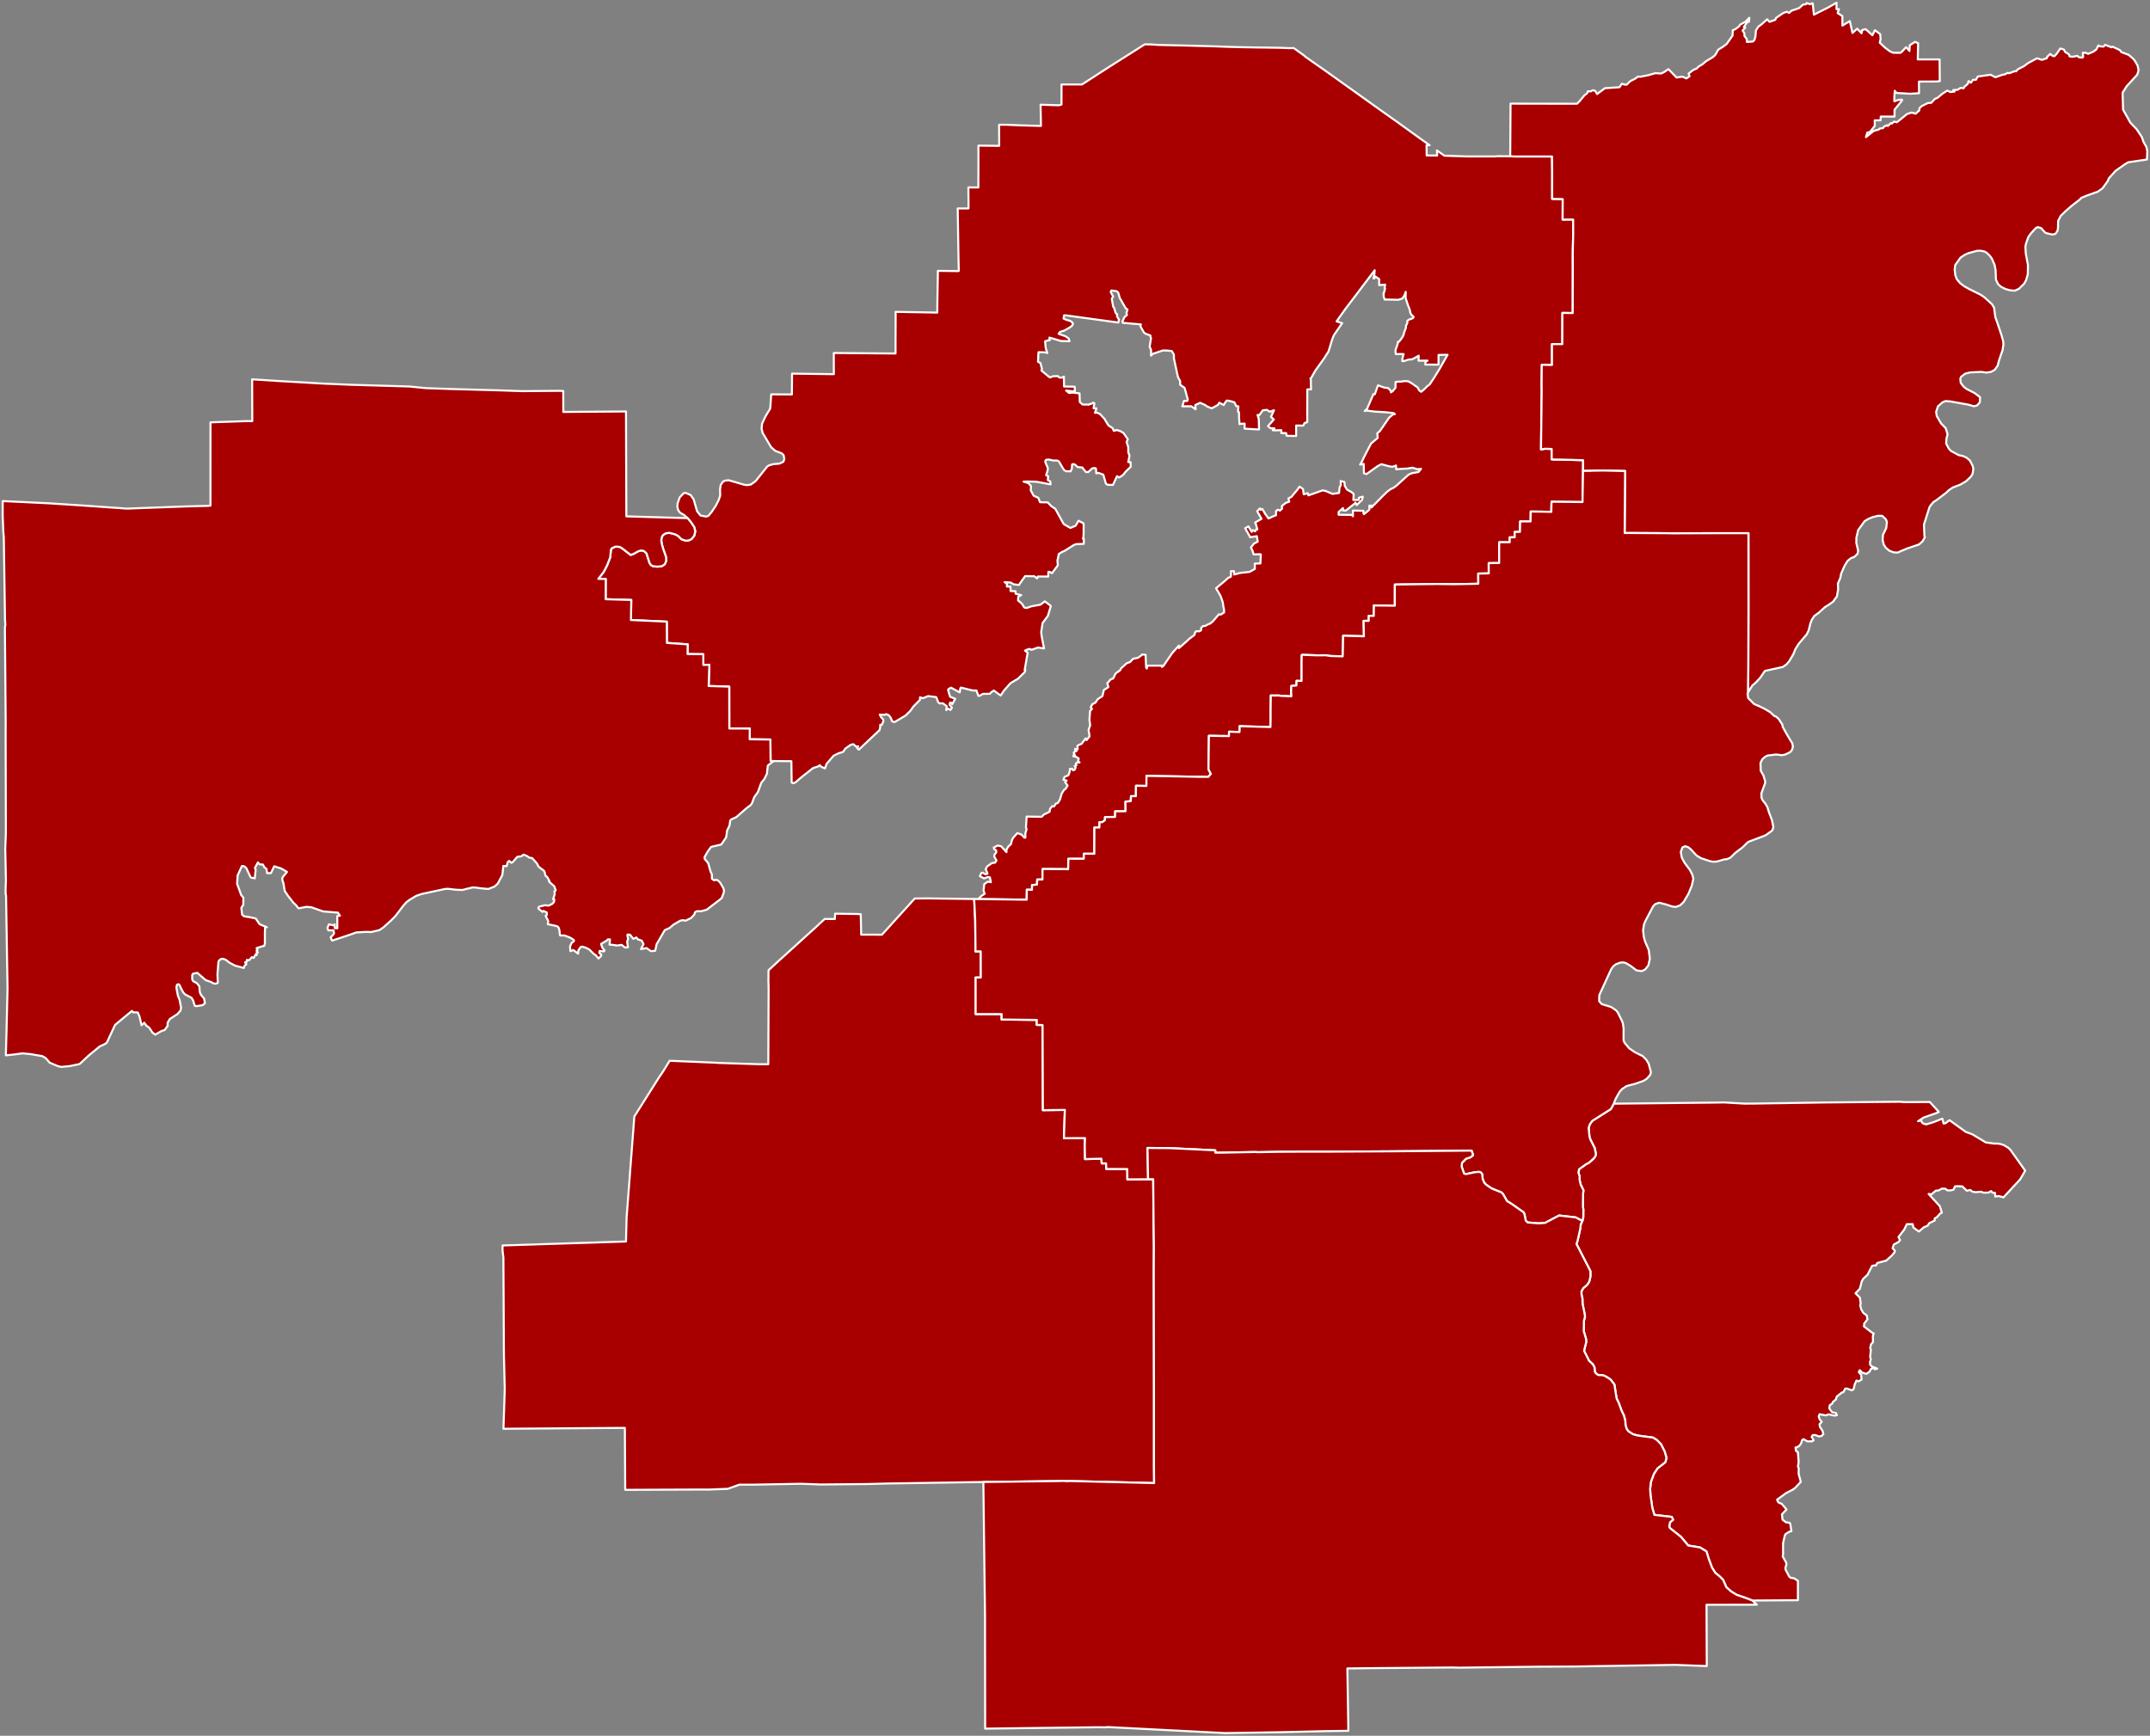 <?xml version="1.0" encoding="UTF-8" standalone="no"?>
<svg
   version="1.2"
   width="800"
   height="646"
   viewBox="0 0 800 646"
   stroke-linecap="round"
   stroke-linejoin="round"
   id="svg31585"
   sodipodi:docname="2008 Alabama's 6th congressional district election results by county.svg"
   inkscape:version="1.2.1 (9c6d41e410, 2022-07-14)"
   xmlns:inkscape="http://www.inkscape.org/namespaces/inkscape"
   xmlns:sodipodi="http://sodipodi.sourceforge.net/DTD/sodipodi-0.dtd"
   xmlns="http://www.w3.org/2000/svg"
   xmlns:svg="http://www.w3.org/2000/svg">
  <rect x="0" y="0" width="800" height="646" fill="#808080" stroke="none"/>
  <defs
     id="defs31589" />
  <sodipodi:namedview
     id="namedview31587"
     pagecolor="#ffffff"
     bordercolor="#000000"
     borderopacity="0.25"
     inkscape:showpageshadow="2"
     inkscape:pageopacity="0.0"
     inkscape:pagecheckerboard="0"
     inkscape:deskcolor="#d1d1d1"
     showgrid="false"
     inkscape:zoom="0.8003096"
     inkscape:cx="400.47002"
     inkscape:cy="323.62476"
     inkscape:window-width="1366"
     inkscape:window-height="697"
     inkscape:window-x="-8"
     inkscape:window-y="-8"
     inkscape:window-maximized="1"
     inkscape:current-layer="AL 6" />
  <g
     id="AL 6">
    <path
       d="M 652.03 595.66 649.81 594.79 646.23 593.56 644.19 592.32 642.36 590.71 641.17 587.98 639.73 586.55 638.29 585.41 637.04 583.44 635.77 580.06 634.96 577.38 632.55 575.9 628.17 575.19 625.48 571.96 621.44 568.76 621.09 568.14 621.4 566.56 622.56 565.58 622.04 564.53 615.59 563.79 614.82 561.18 614.16 556.58 614 554.19 614.28 551.55 615.42 548.48 616.76 546.44 619.66 544.18 620.09 542.58 619.39 540.15 618.02 537.46 616.48 535.89 615.04 535.01 611.74 534.58 609.21 534.23 607.63 533.77 605.95 532.72 605.28 531.82 604.84 530.34 604.75 528.67 604.23 526.76 603.38 525 602.36 522.19 601.52 520.46 600.71 515.28 599.37 513.53 598.65 512.98 597.18 512.09 596.26 511.79 594.72 511.75 593.94 511.23 593.43 510.55 593.3 508.87 592.67 507.73 591.29 506.45 589.41 502.72 590.22 499.43 590.16 498.33 589.3 495.4 589.36 491.59 589.76 490.04 589.65 489.11 588.86 485.19 588.82 483.29 588.47 481.82 588.45 480.58 589.11 479.39 590.48 478.26 591.33 477.01 591.79 475.11 591.78 473.06 586.6 462.99 586.99 461.79 587.98 457.41 588.2 455.61 588.79 454.42 589.13 453.03 589.16 450.11 588.99 449.15 589.04 444.4 589.19 442.95 588.14 440.84 587.73 438.99 587.77 437.8 587.3 436.38 587.58 435.12 590.25 433.22 591.23 432.73 592.95 431.19 593.62 430.31 593.82 429.41 593.38 427.27 591.76 424.07 591.43 422.97 591.12 419.8 591.54 418.45 592.47 417.14 599.39 412.76 600.48 410.75 638.81 410.34 641.49 410.29 649.08 410.73 652.2 410.72 678.51 410.31 707.04 410.03 708.48 410.18 716.47 410.14 718.07 410.13 721.42 413.82 720.68 414.19 715.79 415.9 713.7 417.27 714.78 417.03 715.4 418.04 716.69 418.47 719.51 417.61 722.74 416.32 723.17 418.13 723.97 417.99 725.39 416.88 731.43 421.24 733.97 422.19 738.9 425.17 741.83 425.58 743.52 425.62 744.13 425.71 745.53 426.12 747.29 427.18 748.04 427.9 753.56 435.69 751.69 438.91 745.48 445.62 743.76 445.13 742.43 445.31 742.33 443.94 741.37 443.87 740.87 443.28 739.9 443.84 738.1 443.88 737.06 443.52 735.11 443.7 733.83 443.46 733.12 442.86 731.83 443.15 730.17 441.53 728.38 441.46 727.42 441.52 726.93 442.74 725.68 443.05 724.51 442.99 723.88 442.4 722.58 442.36 721.26 443.07 720.33 443.1 718.65 444.51 717.62 444.33 721.81 448.92 722.55 451.32 721.94 451.62 720.63 453.07 719.89 453.44 719.88 454.24 717.86 455.21 717.31 456.13 715.83 456.77 714 458.34 711.95 456.84 711.71 455.59 709.52 455.59 708.57 457.57 706.41 460.38 706.99 461.54 706.42 462.22 704.68 463.16 704.22 464.56 705.08 465.45 704.94 466.06 703.95 467.25 701.86 469.15 698.53 470.04 698.03 470.97 697.33 470.94 696.57 471.14 694.89 474.45 693.36 475.84 692.75 476.85 692.05 479.62 690.41 481.32 692.04 482.92 692.37 485.17 692.15 485.76 692.6 487.39 693.33 488.6 694.6 489.56 694.8 490.62 694.88 490.99 693.63 492.64 693.63 493.46 693.54 493.62 696.55 495.95 697.19 496.26 696.88 497.13 696.92 499.51 696.22 500.23 695.89 501.71 696.14 502.32 695.88 504.89 696.11 505.98 695.83 506.83 695.85 507.83 696.51 508.57 698.49 509.35 697.72 509.61 696.95 509.07 696.15 509.47 695.65 510.49 694.49 511.3 692.99 510.87 692.01 509.94 691.64 510.64 692.56 511.72 692.65 513.46 691.51 514.11 690.79 513.77 690.13 515.21 689.73 516.98 689.07 517.43 687.14 516.73 686.54 516.84 685.99 518.06 685.33 518.27 683.43 519.77 683.13 520.83 681.98 521.76 681.83 522.31 680.86 522.96 680.64 524.1 681.64 525.55 683.18 525.92 683.51 526.68 682.6 526.85 680.39 526.36 679.35 526.77 677.07 526.33 676.72 527.13 677.1 528.26 677.88 529.12 677.03 530.04 677.18 531.05 678.13 532.46 678.47 533.69 677.84 534.37 676.93 534.62 675.44 534.07 674.53 534.07 674.08 534.73 674.83 535.95 674.47 536.37 672.61 536.45 671.05 535.61 670.55 535.97 670.13 537.27 669.48 538.13 668.26 538.83 668.14 538.65 668.11 538.79 668.27 539.94 669 540.52 669.26 544.17 669.01 545.75 669.3 546.46 669.25 548.51 670.07 551.49 667.98 553.73 667.08 554.39 664.57 555.69 661.25 558.12 661.68 559.12 663.01 559.71 664.75 561.76 663.05 563.57 663.26 565.58 664.62 566.59 665.71 566.66 666.12 566.99 666.59 569.85 665.75 570.07 664.43 570.9 664.14 571.38 663.46 574.33 663.48 578.48 663.33 579.26 664.59 581.46 664.71 582.23 664.31 583.62 664.46 584.29 665.77 586.77 666.37 587.22 667.59 587.4 668.99 588.32 668.99 595.55 652.03 595.66 Z"
       id="path31570"
       style="fill:#a80000;fill-opacity:1;stroke:#ffffff;stroke-opacity:1;stroke-width:0.756;stroke-dasharray:none" />
    <path
       d="M 362.49 334.58 362.87 342.47 362.99 354.09 364.92 354.06 364.95 363.8 363.03 363.8 363.03 370.19 363.04 370.33 363.03 370.46 363.04 377.41 372.71 377.41 372.69 379.42 385.8 379.58 385.75 381.42 387.93 381.48 387.94 382.54 388.05 413.17 396.23 413.07 395.88 423.59 403.73 423.56 403.63 426.54 403.74 431.37 409.82 431.23 409.95 432.97 411.58 432.97 411.6 433.72 411.63 435.03 419.45 435.08 419.49 438.92 427.19 438.87 429.1 438.86 429.24 455.3 429.36 463.69 429.31 473.83 429.39 517.23 429.39 545.84 429.44 551.96 427.47 551.9 398.25 551.19 396.72 551.24 395.72 551.14 394.02 551.2 365.9 551.55 330.8 552.1 322.75 552.31 305.44 552.48 298.01 552.21 280.45 552.54 280.32 552.54 275.07 552.55 270.8 554.09 263.57 554.37 260.93 554.35 232.64 554.47 232.51 531.41 187.33 531.74 187.62 523.23 187.81 516.87 187.51 504.41 187.31 468.01 186.98 465.25 187 463.52 232.93 462.04 233.02 458.25 233.15 453.27 233.15 453.24 233.23 452.15 234.6 434.2 235.72 419.62 235.79 418.59 236.02 415.53 239.87 409.43 241 407.63 245.3 400.83 246.58 398.99 249.18 394.78 266.52 395.51 267.19 395.57 268.39 395.61 270.43 395.68 272.33 395.75 282.77 396.07 284.3 396.06 285.88 396.06 285.99 368.87 286 368.47 285.97 366.61 285.92 364.98 285.96 361.09 289.62 357.71 294.74 353.07 297.27 350.77 298.6 349.56 299.21 349.01 302.3 346.21 302.34 346.17 303 345.58 303.16 345.45 305.32 343.42 306.87 342.01 307.49 342.01 310.65 342.02 310.74 340.04 318.89 340.16 320.28 340.22 320.44 347.71 320.44 347.85 328.17 347.86 340.37 334.39 345.21 334.35 362.49 334.58 Z"
       id="path31572"
       style="fill:#a80000;fill-opacity:1;stroke:#ffffff;stroke-opacity:1;stroke-width:0.756;stroke-dasharray:none" />
    <path
       d="M 363.94 334.6 365.28 333.35 366.41 332.62 365.96 331.46 366.24 329.03 367.56 328.12 368.7 328.32 368.33 326.5 367.62 326.38 366.13 326.91 364.61 326.07 365.15 324.88 365.69 324.77 366.62 325.37 367.43 325.2 367.32 324.76 366.75 323.47 367.32 322.46 369.08 321.2 370.27 321.04 370.79 320.25 369.95 318.78 370.05 318.03 370.72 317.23 370.63 316.39 369.98 316.1 369.77 315.43 371.25 314.68 372.53 314.96 374.5 317.14 374.51 316.17 375.2 315.05 376.14 314.2 376.58 312.51 377 311.78 378.56 310.04 380.12 310.61 381.16 311.75 381.55 311.71 381.53 310.08 381.99 308.64 381.75 307.97 381.91 305.32 382.01 303.9 387.61 303.98 388.4 303.15 390.54 302.12 390.73 301 391.5 300.04 392.18 300.14 392.9 299.05 393.57 298.89 394.38 297.64 395.05 295.35 395.91 293.98 396.49 293.61 397.23 292.39 397.23 292.38 397.2 292.28 397.19 292.26 396.34 291.16 396.88 290.5 395.68 290.21 396.1 289.13 397.52 288.54 397.52 288.48 397.57 288.43 398.05 287.1 398.1 286.19 398.9 286.07 399.18 286.63 399.82 286.53 400.25 285.69 399.89 285.1 400.54 284.81 400.28 284.22 400.92 283.73 401.7 283.77 401.15 283.22 401.39 282.26 400.43 281.68 399.41 281.46 399.41 281.15 399.99 281.02 399.51 280.19 399.67 279.88 400.59 279.47 400.06 279.28 400.05 278.7 400.7 278.77 401.01 278.85 400.9 277.57 401.47 277.21 401.71 277.13 402.23 276.9 402.43 276.84 403.97 274.8 404.31 275.45 405.42 274.03 405.05 271.64 405.64 269.91 405.37 267.86 405.6 264.6 406.31 263.84 405.85 263.21 406.45 262.09 407.62 261.47 408.45 260.21 410.21 259.06 410.72 256.82 412.42 255.72 412.02 254.28 413.28 252.85 414.21 252.5 415.11 250.64 416.9 249.35 417.06 248.81 419.24 246.84 420.51 246.38 421.57 245.2 423.42 244.8 424.65 243.95 424.78 243.8 424.83 243.72 424.94 243.58 426.26 243.68 426.47 248.42 426.5 248.44 426.61 248.6 426.7 248.81 427 247.73 432.65 247.74 432.42 248.08 432.35 248.21 432.84 247.91 434.32 245.74 436.17 243.05 438.06 240.93 438.67 240.25 438.67 241.21 442.02 238.25 442.28 237.93 442.46 237.8 444.46 236.31 444.71 235.26 445.26 234.88 445.66 234.93 446.14 234.98 446.78 234.69 446.96 234.46 446.9 233.8 447.39 233.18 447.75 232.97 448.39 232.98 449.34 232.45 450.24 232.08 450.99 231.52 451.32 231.21 451.34 231.19 453.53 228.64 454.25 228.73 455.38 228 455.45 227.99 455.49 227.36 455.36 226.27 455.29 226.28 455.13 225.19 454.99 224.15 454.18 221.82 454.13 221.72 452.48 218.92 454.13 217.55 455.71 216.25 457.07 215.01 457.09 215.01 457.76 214.78 458.05 214.5 458.02 212.56 459.19 212.59 459.2 213.81 460.76 213.42 460.88 213.38 461.42 213.23 464.98 212.83 466.92 211.74 466.9 210.04 466.9 209.74 468.98 209.7 469.07 208.18 468.99 208.18 469 208.1 469.07 208.1 469.12 206.86 469.13 206.32 468.91 206.28 466.46 206.32 466.28 205.71 466.02 204.85 465.73 204.3 465.47 203.76 466.58 202.31 467.99 201.58 467.65 199.55 466.39 199.76 465.95 199.81 465.14 199.95 465.01 199.63 464.89 199.39 463.31 196.59 464.54 195.89 465.75 197.95 466.12 197.32 466.15 197.29 467.02 197.75 467.42 197.01 467.77 197.04 467.84 197.07 467.31 195.06 467.01 194.48 469.39 193.09 467.78 190.25 468.81 189.22 469.1 189.74 469.71 189.41 470.26 190.37 470.68 191.08 470.71 191.15 470.84 191.35 472.01 192.96 474.53 191.8 474.58 191.79 474.8 191.79 474.79 190.18 475.5 189.69 476.25 190.04 477.08 189.25 476.95 188.34 478.42 187.15 479.72 186.72 479.4 185.46 479.92 185.25 480.42 184.96 480.72 184.71 481.46 183.77 482.82 182.18 483.53 181.11 484.84 181.99 485.11 183.95 486.62 183.53 486.75 184.02 486.84 184.28 486.85 184.36 492.14 182.5 493.17 182.69 495.78 183.8 498.25 183.46 498.44 181.45 498.91 180.49 498.86 179.01 500.25 179.36 500.38 180.8 501.21 182.2 502.94 183.17 503.7 183.86 503.6 185.68 503.56 186.06 505.57 186.05 505.68 185.22 507.09 184.83 506.86 185.97 504.82 187.98 504.37 187.04 504.27 187.11 504.27 187.2 503.71 187.72 503.69 187.71 500.79 190.01 499.72 189.98 499.73 189.1 498.09 190.55 498.09 191.57 500.1 191.61 502.16 191.62 502.96 191.62 503.43 192.14 503.42 190.91 503.41 190.01 503.75 190.01 507.36 190.1 507.32 191 507.54 191.35 507.59 191.3 507.99 190.97 509.14 190.03 509.55 189.63 509.52 188.18 510.21 188.18 510.3 188.87 510.53 188.64 510.68 188.48 510.72 188.45 510.91 188.26 510.87 188.14 511.02 187.97 511.06 188.1 511.12 188.04 511.33 187.84 511.37 187.8 513.6 185.53 513.69 185.44 514.24 184.87 516.19 182.96 517.48 182.01 518.23 181.69 519.45 180.88 524.14 176.63 525.36 176.11 527.82 175.66 528.76 174.47 527.47 174.65 525.56 174.06 523.59 174.4 522.73 174.41 519.48 174.63 519.48 174.6 519.46 173.26 519.21 173.3 519.21 173.38 518.02 173.73 516.68 173.48 516.62 173.47 514.01 172.76 512.73 173.4 509.76 175.52 508.47 176.43 507.5 176.14 507.5 175.68 507.43 172.65 506.08 172.92 506.43 172.35 506.82 171.68 507.38 170.45 507.52 170.15 510.15 165.07 512.64 162.97 512.47 161.28 513.51 160.34 516.49 156 516.81 155.53 517.13 155.23 517.3 155.1 518.31 154.2 518.74 154.17 519.03 154.12 518.53 153.73 515.28 153.39 511.49 153.18 508.84 152.84 508.35 152.81 507.8 152.96 508.09 152.67 508.81 152 508.85 151.66 509.07 151.22 511.06 146.63 511.56 146.75 512.73 143.4 515.03 144.23 516.52 144.43 517.56 145.49 517.57 145.96 517.57 146.02 518.03 145.69 518.31 145.48 519.25 144.27 519.26 144.1 519.26 143.53 519.27 142.19 519.97 142.05 521.26 142.03 522.68 141.81 524.04 141.92 525.15 142.56 527.49 144.18 527.96 145.06 528.18 145.37 528.58 145.65 528.81 145.81 529.88 144.93 531.19 143.64 531.93 143.12 533.74 140.39 535.79 137.04 538.63 132.03 535.27 132.1 535.27 135.71 533.4 135.7 530.36 135.69 530.39 134.69 531.16 134.21 527.84 134.24 527.88 132.37 527.55 132.55 527.15 132.81 525.4 133.75 525.36 133.76 525.12 133.76 524.12 133.81 523.97 133.86 522.41 134.38 522.37 134.39 522.21 134.42 522.16 134.32 521.79 134.41 521.81 134.21 521.81 134.13 521.8 133.59 522.11 132.34 521.8 133.52 521.85 133.26 522.17 132.16 522.28 131.78 519.35 131.76 519.24 130.35 520.1 127.89 520.05 127.37 520.11 127.26 520.2 127.23 520.36 127.25 520.63 127.09 521.48 125.98 521.62 125.77 521.82 125.46 521.94 125.27 522.04 125.09 522.28 124.55 522.37 124.04 523.09 122.08 523.13 121.94 523.15 121.3 523.26 121.03 523.54 120.44 523.56 120.39 523.6 120.27 523.66 120.04 523.69 119.35 523.77 119.32 524.26 118.97 524.43 118.88 525.26 118.6 525.59 118.49 525.87 118.22 526 117.95 525.01 116.93 524.76 116.31 524.58 115.33 523.73 113.13 523.07 111.06 523.02 110.68 523.07 108.62 523.03 108.66 523.01 108.71 522.58 109.98 522.5 110.02 522.33 110.28 521.95 110.89 521.78 111.11 520.28 111.58 518.97 111.54 515.49 111.46 515.25 111.53 514.92 110.6 514.87 110.33 514.85 110.26 514.85 110.2 514.85 109.87 514.92 109.46 514.75 109.46 514.96 108.66 515.08 108.66 515.36 107.36 515.17 107.36 515.25 106.83 515.4 105.93 513.17 106.12 513.18 103.85 511.65 102.86 511.39 103.46 511.38 103.63 511.24 103.58 511.05 103.61 511.34 102.39 511.48 101.09 511.51 100.59 507.51 105.88 504.88 109.37 501.35 114.01 500.58 115.02 497.34 119.6 499.42 120.27 498.57 121.47 498.31 121.87 496.34 124.73 495.68 126.35 494.8 129.31 494.33 130.8 492.59 133.53 490.08 137.01 489.93 137.2 489.35 138.06 488.08 140.33 487.58 140.95 487.77 141.24 487.77 143.03 487.81 143.97 487.84 144.91 486.45 144.91 486.41 152.54 486.41 152.61 486.43 156.98 486.23 157.16 486.18 157.27 485.75 157.3 485.42 157.41 484.95 158.4 484.89 158.39 484.85 158.39 484.22 158.39 482.29 158.36 482.28 158.77 482.28 162.27 478.71 162.18 478.57 161.18 476.77 161.17 476.77 160.1 475.96 160.11 475.02 160.16 473.61 160.13 474.2 159.43 472.72 159.37 471.81 158.56 474 156.13 472.92 155.16 474.04 152.68 472.49 153.24 471.42 152.54 469.87 152.7 468.53 154.57 467.92 154.41 468.39 155.97 468.48 159.82 468.36 159.82 468.19 159.83 463.09 159.53 463.13 157.65 461.66 157.72 461.21 157.87 461.07 155.74 461.04 154.73 461.03 153.41 460.81 153.37 460.66 153.27 460.78 151.22 460.01 151.16 459.3 149.72 457.43 149.18 456.45 149.08 455.79 149.93 455.34 150.73 453.7 149.88 453.21 150.68 450.9 151.96 449.33 151.35 449.22 151.27 448.96 151.15 448.84 151.07 448.64 150.91 448.51 150.77 446.55 149.91 444.74 150.76 444.9 152.33 443.26 151.21 441.77 151.21 440.21 151.21 439.93 151.21 440.28 150.06 440.55 149.19 441.75 149.24 441.97 148.7 441.76 147.93 440.78 144.33 439.14 143.21 439.11 141.8 438.52 140.74 438.21 139.93 436.82 133.45 436.8 131.98 436.02 130.66 435.01 130.54 434.33 130.46 432.68 130.43 428.99 131.67 428.28 132.35 428.31 130.52 428.24 130.06 427.77 129.03 428.28 125.85 428.09 125.4 428.06 124.87 426.18 124.15 425.63 123.72 424.32 121.39 424.51 120.74 417.81 120.15 417.61 119.75 418.37 118.06 419.34 117.21 419.13 116.63 419.53 115.17 418.87 114.73 416.66 110.9 416.05 108.82 415.48 108.38 413.54 108.11 413.28 108.67 414.2 110.36 413.69 111.18 414.21 114.11 414.6 114.69 415.11 116.45 415.72 117.03 415.61 117.7 416.38 118.95 416.13 120.04 399.88 117.82 396.65 117.38 395.94 117.36 395.75 118.56 397.03 119.11 397.74 119.25 398.62 119.66 399.24 120.37 399.01 121.12 398.14 121.81 396.08 123 394.41 123.54 393.91 124.23 396.47 125.15 397.71 126.02 397.72 126.17 397.89 126.78 397.97 127 396.17 126.95 394.71 126.9 393.02 126.37 390.49 125.64 390.58 126.67 389.9 126.67 388.87 127.03 389.1 129.49 389.69 131.38 389.05 131.16 388.21 131.12 386.44 131.07 386.38 131.42 386.24 134.64 387.15 135.11 387.71 137.37 387.51 137.9 390.15 140.09 390.31 140.2 390.67 140.48 391.8 140.03 393.67 139.97 394.12 140.49 395.15 140.54 395.87 140.16 395.93 143.84 399.89 143.91 399.94 145.72 396.69 145.35 397.28 145.83 397.82 146.27 399.12 146.11 401.69 146.4 401.78 149.6 402.81 150.54 403.68 150.56 403.7 150.57 405.1 150.56 405.15 150.63 405.33 150.46 405.73 150.29 405.76 150.38 406.44 150.12 406.8 149.87 407.22 150.08 406.91 151.94 408 151.98 407.42 153.63 408.23 153.59 409.31 154.09 411.05 155.97 411.3 156.46 412.38 158.23 412.56 158.37 412.75 158.5 413.39 158.95 413.58 159.08 413.73 159.18 413.85 159.25 414 159.33 414.43 160.33 415.16 160.16 415.4 160.09 415.51 160.01 415.55 160.02 416.31 160.28 416.88 160.48 417.14 160.59 418.05 161.16 419.65 163.45 419.2 164.48 419.82 166.43 419.82 168.34 420.25 169.51 420.17 170.24 419.81 171.97 420.68 171.99 420.74 173.71 419 175.38 418.31 176.2 418.11 176.56 417.45 177.06 416.43 177.71 415.63 177.23 414.12 180.48 412.13 180.42 411.5 180 410.53 176.65 408.75 176 407.91 176.16 407.82 174.61 407.73 174.29 407.38 174.19 406.44 174.29 404.93 175.68 404.09 175.68 403.25 174.71 403.18 174.62 402.71 173.98 401 173.83 399.98 172.89 399.23 172.71 398.9 172.88 398.83 174.36 398.38 175.41 396.67 175.38 395.87 174.88 393.96 171.66 393.35 171.4 391.72 171.37 390.42 171.04 389.84 171.05 389.18 171.14 388.93 171.7 389.01 172.14 389.92 174.23 389.74 175.41 389.25 176.8 390 177.21 389.89 178.69 390.8 179.17 390.91 180.28 387.46 179.62 385.82 179.33 385.36 179.27 385.18 179.26 382.27 179.2 381.02 179.23 380.87 179.23 382.69 179.83 383.65 180.91 383.53 182.47 384.61 184.49 386.35 185.26 386.98 186.9 388.09 186.94 389.86 186.97 391.19 188.38 392.66 189.35 395.71 194.87 395.95 195.13 398.3 196.48 400.26 195.65 401.3 193.8 403.17 194.76 403.22 195.19 403.2 198.82 403.11 200.1 402.93 200.47 403.29 200.47 403.28 202.41 403.2 202.42 402.71 202.42 400.42 202.51 399.45 202.9 396.73 204.64 395.92 205.12 395.76 205.21 395.36 205.29 393.95 206.2 393.84 206.9 393.46 208.57 393.61 210.4 391.45 213.32 390.54 212.81 390.09 212.82 390.04 214.57 386.17 214.56 386.08 214.94 385.93 215.27 384.8 214.44 381.45 214.41 379.48 217.18 379.17 217.71 377.12 217.45 376.06 216.81 373.8 216.65 374.67 217.23 374.67 218.29 376.01 218.32 376.01 219.02 376.01 219.95 377.89 220.04 377.89 220.96 380.01 221.49 378.94 222.01 378.88 222.16 378.82 223.45 380.29 224.72 380.98 225.89 381.29 226.15 382.01 226.27 383.39 225.79 383.5 225.74 383.56 225.72 383.59 225.69 387.2 225.02 388.76 223.8 390.25 224.9 390.97 225.51 391.01 225.54 390.02 228.85 389.97 229.01 389.92 229.21 387.94 231.86 387.43 235.18 387.55 236.5 388.47 241.32 388.32 241.32 386.29 240.98 383.84 241.83 383.1 241.51 382.18 241.76 381.39 242.14 381.66 242.33 381.7 242.37 382.39 242.87 381.28 249.32 381.51 249.33 381.3 250.11 378.81 252.58 375.97 254.27 373.51 257.08 372.33 258.86 369.8 256.99 368.73 257.71 368.37 258.2 365.71 258.24 364.47 258.97 364.05 258.97 363.33 257.03 363.35 256.97 362.82 256.96 362.39 257.02 362.04 256.94 361.72 256.94 361.25 256.81 359.14 256.28 357.56 255.89 357.33 256.18 357.11 257.69 353.88 255.93 352.97 256.42 352.78 256.78 353.51 259.29 355.45 260.07 354.32 262.07 354.02 261.58 353.61 261.44 353.38 261.82 353.34 262.3 354.21 263.39 353.64 264.24 352.92 263.72 352.07 264.26 352.29 262.84 350.85 261.75 349.56 261.79 349.22 261.45 349.11 261.35 348.76 260.45 348.36 259.44 345.34 259.07 343.39 259.85 342.34 259.5 342.3 260.48 339.84 262.98 338.79 264.49 336.93 266.32 333.06 268.62 332.69 268.7 331.97 268.48 331.41 267.1 330.7 266.18 329.73 265.76 329.31 266.05 327.36 265.95 327.81 266.86 328.64 267.76 328.72 268.4 328.08 269.8 327.52 269.75 327.5 270.76 327.28 271.71 319.56 279 318.95 278.43 319.33 277.76 318.59 277.88 317.54 276.97 316.58 277.17 314.57 278.58 313.71 279.82 312.01 280.36 310.21 281.23 307.58 284.26 306.97 285.96 305.7 285.45 304.99 284.76 304.62 285.16 302.54 285.85 298.08 289.36 295.92 291.23 295.12 291.47 294.57 291.25 294.46 283.29 287.87 283.24 286.73 283.23 286.65 275.23 278.95 275.13 278.99 271.15 271.37 271.12 271.35 255.54 263.68 255.31 263.83 250.9 263.95 247.4 261.7 247.47 261.69 243.48 255.83 243.41 255.89 239.81 248.15 239.27 248.11 231.36 234.77 230.75 234.89 223.29 225.36 223.01 225.39 215.46 222.64 215.43 224.64 212.82 225.88 210.44 227.06 207.42 227.32 204.57 227.71 204 229.11 203.4 230.57 203.54 231.31 203.94 234.67 206.51 235.65 206.19 237.44 205.18 238.58 204.84 239.62 205.07 240.56 205.94 241.68 209.48 242.18 210.26 242.91 210.69 244.57 210.89 246.27 210.71 247.33 210.02 247.89 208.75 247.82 207.29 246.77 204.29 246.23 202.37 246.04 200.96 246.33 199.66 246.77 199.08 247.63 198.5 249.05 198.29 251.27 198.86 252.36 199.48 253.57 200.7 255.26 201.24 256.3 201.1 257.34 200.61 258.33 199.35 258.7 197.76 258.35 196.24 257.1 194.36 255.85 192.83 254.56 191.69 253.04 190.79 252.33 189.83 252.05 188.62 252.11 187.4 252.92 185.1 254.4 183.56 255.07 183.42 256.96 184.22 258.09 185.8 259.37 190.25 260.64 191.85 262.73 192.25 263.61 191.96 264.82 190.5 266.31 188.28 267.36 186.23 267.98 184.47 267.93 182.14 268.16 180.47 269.01 179.29 269.68 178.89 271.1 178.73 272.17 179.02 276.97 180.42 277.95 180.55 279.39 180.33 281.13 179.08 285.45 173.67 286.02 173.25 287.59 172.77 290.05 172.53 291.46 171.86 291.86 170.92 291.57 169.37 290.8 168.68 288.51 167.8 286.95 166.46 283.75 161.07 283.38 159.52 283.55 157.7 284.83 154.95 286.57 152.09 286.67 151.09 286.95 146.76 294.66 146.8 294.72 139.05 310.27 139.26 310.24 131.37 333.22 131.56 333.22 127.93 333.26 117.59 333.24 116.07 334.74 116.08 339.18 116.17 340.97 116.19 348.76 116.34 348.77 113.71 348.98 100.8 356.23 100.89 356.74 100.86 356.73 99.74 356.63 95.13 356.41 80.56 356.36 77.58 360.38 77.57 360.36 73.52 360.33 71.91 360.35 71.76 360.33 69.73 361.75 69.76 364.04 69.77 364.04 68.16 364.07 61.96 364.07 54.2 364.57 54.2 371.8 54.28 371.76 46.44 374.41 46.43 380.21 46.67 385.03 46.8 387.33 46.86 387.19 38.97 394.06 39.18 394.97 38.89 394.99 31.44 402.6 31.43 412.23 25.2 425.96 16.5 428.12 16.53 431.14 16.72 442.27 16.98 448.83 17.16 452.02 17.25 452.12 17.25 456.73 17.43 458.11 17.46 461.92 17.56 468.41 17.68 468.65 17.68 470.63 17.7 474.92 17.76 476.77 17.8 477.94 17.85 479.49 17.92 479.87 17.91 481.39 17.9 483.98 19.75 485.46 20.82 485.56 21.01 487.77 22.55 488.29 22.92 489.53 23.79 492.65 25.96 493.44 26.53 495.56 28.04 498.13 29.87 513.74 41.03 519.62 45.19 528.75 51.78 531.96 54.04 530.81 54.07 530.86 57.85 534.76 57.88 534.67 55.98 537.09 57.7 537.43 57.94 545.62 58.22 556.33 58.22 557.36 58.13 561.94 58.16 563.5 58.23 577.5 58.23 577.56 63.79 577.56 67.42 577.55 74.01 580.29 74.06 581.48 74.11 581.46 77.79 581.45 79.68 581.44 81.72 583.46 81.69 585.36 81.71 585.38 87.2 585.31 89.9 585.27 91.58 585.23 93.13 585.23 93.44 585.22 96.18 585.22 96.22 585.23 96.92 585.23 97.23 585.23 98.35 585.23 102.04 585.21 108.92 585.21 112.46 585.2 116.51 581.36 116.46 581.33 126.57 581.32 128.08 577.48 128.07 577.49 135.83 573.69 135.76 573.66 138.63 573.63 142.27 573.63 143.48 573.65 145.91 573.65 145.93 573.6 149.38 573.58 152.04 573.57 153.05 573.44 163.08 573.43 164.41 573.4 167.27 574.96 167 577.37 167.09 577.38 170.96 578.46 171.01 581.26 171.05 581.37 171.05 589.06 171.27 589.07 173.53 589.06 173.68 589.07 173.88 589.04 174.61 589.03 175.15 589.04 175.16 589.04 175.26 588.86 185.6 588.85 186.85 577.33 186.72 577.27 188.47 577.24 190.5 573.53 190.42 569.57 190.38 569.52 194.05 567.73 194.06 565.63 194.07 565.57 197.93 563.72 197.98 563.58 197.98 563.62 199.96 561.75 199.99 561.76 201.8 557.85 201.81 557.82 204.66 557.83 209.53 553.99 209.58 553.94 209.58 553.94 210.39 553.96 213.39 550.04 213.47 550.07 217.22 548.89 217.28 544.38 217.36 543.44 217.38 542.2 217.4 541.53 217.41 540.22 217.41 538.65 217.39 538.51 217.39 534.78 217.35 522.04 217.5 519.02 217.55 519.01 221.46 519.01 225.42 515.11 225.37 511.87 225.34 511.21 225.3 511.24 225.55 511.17 229.21 509.3 229.17 509.29 231.07 508.28 231.06 507.38 231.07 507.47 234.86 507.5 236.81 505.56 236.75 505.03 236.74 504.36 236.72 503.3 236.7 502.95 236.69 499.78 236.58 499.71 240.62 499.61 244.27 495.34 244.16 495.29 244.16 493.22 243.87 490.19 243.9 485.25 243.73 485.08 243.72 484.84 243.7 484.39 243.75 484.35 244.52 484.31 246.82 484.31 251.45 484.31 253.42 482.45 253.39 482.39 255.11 480.49 255.3 480.41 257.53 480.51 258.88 480.5 259.15 476.76 258.98 475.84 258.85 475.73 258.84 475.64 258.84 474.61 258.86 472.86 258.84 472.84 259.91 472.84 260.24 472.79 264.13 472.79 267.69 472.79 267.99 472.77 268.31 472.77 268.8 472.73 270.58 464.21 270.35 461.27 270.25 461.26 271.42 461.21 272.44 457.58 272.31 457.32 272.31 457.32 272.39 457.32 272.51 457.32 272.6 457.28 273.96 455.62 273.92 454.63 273.92 449.82 273.83 449.71 283.28 449.67 286.29 450.55 288.04 449.65 289.04 449.65 289.12 448.92 289.12 447.65 289.11 445.73 289.11 444.51 289.08 440.22 288.99 431.77 288.84 429.89 288.81 429.77 288.8 428.76 288.79 426.59 288.76 426.61 289.66 426.59 290.85 426.57 292.5 422.7 292.43 422.67 294.87 422.66 296.31 420.84 296.31 420.75 298.15 418.78 298.35 418.78 298.96 418.8 300.36 418.8 301.91 417.28 301.94 414.95 301.93 414.92 304.04 413.69 304.04 411.16 304.12 411.15 305.24 410.12 305.99 409.12 305.98 409.07 307.98 407.22 307.98 407.21 312 407.2 313.46 407.19 315.95 407.19 316.04 407.2 316.75 407.21 317.74 405.62 317.73 404.87 317.74 403.45 317.74 403.26 317.74 403.29 319.61 402.31 319.61 401.04 319.61 397.96 319.61 397.54 319.61 397.45 323.5 395.9 323.46 389.51 323.42 387.93 323.42 387.91 325.05 387.9 327.31 385.94 327.33 385.87 329.2 384.02 329.4 383.98 331.16 382.08 331.11 382.01 334.83 363.94 334.6 Z"
       id="path31574"
       style="fill:#a80000;fill-opacity:1;stroke:#ffffff;stroke-opacity:1;stroke-width:0.756;stroke-dasharray:none" />
    <path
       d="M 650.39 257.75 650.52 248.87 650.59 228.34 650.59 222.8 650.58 199.59 650.58 198.43 635.04 198.44 622.51 198.49 621.53 198.47 620.08 198.44 607.31 198.37 604.6 198.36 604.52 198.36 604.69 175.3 596.79 175.12 593.26 175.17 592.95 175.17 591.08 175.24 590.73 175.23 590.56 175.23 589.04 175.26 589.04 175.16 589.03 175.15 589.04 174.61 589.07 173.88 589.06 173.68 589.07 173.53 589.06 171.27 581.37 171.05 581.26 171.05 578.46 171.01 577.38 170.96 577.37 167.09 574.96 167 573.4 167.27 573.43 164.41 573.44 163.08 573.57 153.05 573.58 152.04 573.6 149.38 573.65 145.93 573.65 145.91 573.63 143.48 573.63 142.27 573.66 138.63 573.69 135.76 577.49 135.83 577.48 128.07 581.32 128.08 581.33 126.57 581.36 116.46 585.2 116.51 585.21 112.46 585.21 108.92 585.23 102.04 585.23 98.35 585.23 97.23 585.23 96.92 585.22 96.22 585.22 96.18 585.23 93.44 585.23 93.13 585.27 91.58 585.31 89.9 585.38 87.2 585.36 81.71 583.46 81.69 581.44 81.72 581.45 79.68 581.46 77.79 581.48 74.11 580.29 74.06 577.55 74.01 577.56 67.42 577.56 63.79 577.5 58.23 563.5 58.23 561.94 58.16 562.06 38.56 567.97 38.58 586.82 38.6 587.89 37.51 589.48 35.56 590.54 34.73 590.86 33.97 591.87 34.01 592.67 33.58 593.55 33.79 594.27 35 597.17 32.83 602.55 32.46 602.71 32.3 603.45 31.18 604.66 31.49 605.25 31.52 606.6 30.21 608.4 29.3 609.51 28.49 610.29 28.58 613.4 27.97 615.9 27.24 618.1 27.36 619.22 26.81 620.8 25.73 623.84 28.85 625.98 28.52 627.49 29.19 628.66 28.38 628.31 27.38 630.12 25.99 631.32 25.52 632.01 24.79 633.38 23.98 634.83 22.77 637.38 21.23 638.25 20.43 639.35 18.48 641.1 17.41 642.5 16.35 644.66 13.25 644.76 11.24 645.7 10.86 647.01 9.88 647.56 9.13 649.37 8.16 650.89 6.62 650.9 6.63 650.94 6.7 650.78 8.04 650.08 8.29 648.88 10.05 649.41 10.28 648.41 11.35 649.06 12.36 649.11 13.41 649.97 14.54 650.02 15.62 652.23 15.45 652.81 14.86 653.18 13.64 653.36 11.37 654.24 9.95 655.52 9.01 657.55 7.19 658.41 8.12 660.57 7.38 660.83 6.69 663.5 4.86 664.88 4.37 665.71 4.82 666.54 4.01 669.42 3.03 670.89 1.71 672.06 1.55 672.2 1.13 673.51 1.55 674.5 1.22 674.94 5.46 680.32 2.76 683.36 1 683.35 3.41 684.26 3.4 683.77 4.85 685.53 5.98 685.56 9.52 688.31 7.85 688.33 7.97 689.3 12.27 691.03 10.68 692.67 12.38 692.91 11.16 694.18 10.84 696.71 13.12 697.64 11.24 699.63 12.72 699.75 14.53 699.45 15.89 701.41 17.74 703.31 19.15 704.46 19.64 707.2 19.65 707.79 19.11 709.28 17.55 710.49 18.97 710.6 16.85 712.58 15.58 713.72 16.09 713.58 22.11 721.71 22.11 721.78 30.21 720.55 30.33 714.03 30.36 714.05 34.7 710.68 34.89 705.65 34.59 705.01 33.78 704.87 36.42 704.87 37.7 706.31 37.19 707.69 37.07 707.75 37.4 706.33 39.14 704.95 40.84 704.94 43.38 699.8 43.38 699.78 44.77 697.57 44.8 697.6 46.85 695.76 49.16 694.82 49.33 694.31 51.04 697.2 48.71 699.06 48.22 699.44 47.83 700.65 47.69 700.91 47.23 702.08 46.59 702.45 46.9 703.53 45.85 704 45.96 704.7 45.27 705.84 45.48 709.63 42.42 711.33 41.89 712.8 42.3 714.13 41.13 714.23 40.24 715.05 39.49 717.35 38.34 718.6 38.27 719.96 36.81 720.96 36.38 722.76 34.87 724.56 33.72 725.75 34.25 727.28 34.07 726.79 33.52 728.35 33.42 729.53 32.72 730.66 32.84 730.97 32.27 732.22 31.2 732.48 30.17 733.36 30.78 734.14 29.7 735.24 29.68 735.9 28.49 740.69 27.82 742.46 28.75 745.13 27.82 746.2 27.61 746.92 27.12 747.62 27.26 749.69 26.48 750.18 26.54 750.84 25.78 753.11 24.62 754.67 23.46 757.97 21.7 759.76 22.27 761.57 21.69 761.76 21.14 762.86 20.09 763.86 20.86 764.46 20.9 765.24 20.05 766.63 18.04 767.95 18.43 768.46 19.36 769.81 20.19 770.09 21 771.23 21.12 772.97 20.79 773.59 21.33 774.88 21.41 775.1 21.24 775.02 19.62 776.13 19.65 776.98 20.04 778.8 19.29 779.98 18.48 780.79 16.89 781.2 17.21 782.7 17.36 783.28 16.68 785.69 17.6 786.08 17.36 788.83 18.66 789.3 19.38 792.06 20.41 793.69 21.82 794.43 22.71 795.37 24.37 795.75 26.14 795.25 27.8 791.34 32.07 789.8 34.51 789.99 40.81 792.69 45.64 795.05 48.11 796.96 51 797.62 52.88 798.64 54.64 799 56.19 798.87 59.36 791.87 60.4 790.78 61.05 787.24 63.54 784.74 66.29 784.25 67.43 782.33 70.09 780.57 71.33 776.62 72.74 774.53 73.59 773.63 74.45 770.66 76.76 768.61 78.56 766.79 80.33 765.82 82.2 765.77 84.63 765.6 85.91 764.78 87.07 763.55 87.28 761.45 86.77 761 86.56 759.5 84.9 758.22 84.52 757.55 84.85 755.82 86.71 754.74 88.17 753.83 90.77 753.63 91.88 753.8 94.5 754.59 98.64 754.53 102.05 753.92 104.21 753.18 105.57 751.21 107.5 749.68 108.19 747.94 108.04 746.23 107.56 744.49 106.68 743.44 105.69 742.68 104.08 742.55 100.59 742.18 98.58 741.14 96.21 740.35 95.13 739.15 94 738.36 93.58 736.97 93.32 735.69 93.33 732.53 94.19 731.16 94.77 729.49 95.88 727.53 98.64 727.32 100.24 727.53 102.29 728.09 103.87 729.39 105.42 730.94 106.57 732.69 107.55 736.82 109.6 738.24 110.53 741.15 113.15 741.98 114.49 742.45 118.01 743.07 119.75 744.71 124.63 745.34 126.87 745.46 128.12 745.14 130.31 743.79 134.25 743.3 136.15 742.14 137.71 740.77 138.42 739.02 138.67 737.3 138.4 733.03 138.6 731.21 139.08 729.69 140.24 729.42 140.97 729.57 142.47 730.63 143.87 731.74 144.75 734.75 146.29 736.77 147.82 736.68 149.74 735.67 150.87 734.94 151.11 734.35 151.16 732.37 150.59 725.72 149.4 723.96 149.26 722.87 149.67 721.1 151.22 720.43 153.26 720.44 153.5 720.66 154.82 722.29 157.63 723.98 159.34 724.67 161.61 724.26 163.3 724.15 165.06 725.13 166.94 725.92 167.81 728.72 169.34 730.46 169.74 731.74 170.33 733 171.4 734.03 173.42 734.27 174.54 733.96 176.41 733.37 177.37 731.57 179.1 729.47 180.33 726.66 181.42 725.25 182.35 724.02 183.49 720.38 186.25 719.46 186.81 718.32 188.17 717.94 188.77 715.89 195.23 716.08 199.66 716.25 199.89 715.39 201.44 714.05 202.63 709.87 204.04 707.29 205.11 706.09 205.66 704.59 205.56 703.04 204.97 701.71 203.87 700.96 202.73 700.51 200.97 700.64 199.03 701.85 196.55 702.11 194.26 701.72 193.26 700.36 191.98 698.79 191.96 696.84 192.44 695.14 193.15 693.81 193.96 691.39 197.32 690.74 200.21 690.73 202.08 691.4 204.94 691.17 206.12 689.99 207.26 688.82 207.68 687.66 208.56 687.15 209.23 686.32 210.64 685.07 213.5 684.8 214.99 683.87 217.19 683.96 219.34 683.5 221.96 682.07 223.93 680.6 224.98 679.04 225.95 676.74 228.05 675.07 229.27 674.19 230.61 673.64 232 673.01 234.58 672.3 236.04 669.29 239.6 668.05 241.57 667.31 243.43 665.77 246.05 664.77 247.25 663.35 248.23 656.72 249.68 654.97 252.23 653.41 253.92 652.02 255.16 650.39 257.75 Z"
       id="path31576"
       style="fill:#a80000;fill-opacity:1;stroke:#ffffff;stroke-opacity:1;stroke-width:0.756;stroke-dasharray:none" />
    <path
       d="M 362.49 334.58 363.94 334.6 382.01 334.83 382.08 331.11 383.98 331.16 384.02 329.4 385.87 329.2 385.94 327.33 387.9 327.31 387.91 325.05 387.93 323.42 389.51 323.42 395.9 323.46 397.45 323.5 397.54 319.61 397.96 319.61 401.04 319.61 402.31 319.61 403.29 319.61 403.26 317.74 403.45 317.74 404.87 317.74 405.62 317.73 407.21 317.74 407.2 316.75 407.19 316.04 407.19 315.95 407.2 313.46 407.21 312 407.22 307.98 409.07 307.98 409.12 305.98 410.12 305.99 411.15 305.24 411.16 304.12 413.69 304.04 414.92 304.04 414.95 301.93 417.28 301.94 418.8 301.91 418.8 300.36 418.78 298.96 418.78 298.35 420.75 298.15 420.84 296.31 422.66 296.31 422.67 294.87 422.7 292.43 426.57 292.5 426.59 290.85 426.61 289.66 426.59 288.76 428.76 288.79 429.77 288.8 429.89 288.81 431.77 288.84 440.22 288.99 444.51 289.08 445.73 289.11 447.65 289.11 448.92 289.12 449.65 289.12 449.65 289.04 450.55 288.04 449.67 286.29 449.71 283.28 449.82 273.83 454.63 273.92 455.62 273.92 457.28 273.96 457.32 272.6 457.32 272.51 457.32 272.39 457.32 272.31 457.58 272.31 461.21 272.44 461.26 271.42 461.27 270.25 464.21 270.35 472.73 270.58 472.77 268.8 472.77 268.31 472.79 267.99 472.79 267.69 472.79 264.13 472.84 260.24 472.84 259.91 472.86 258.84 474.61 258.86 475.64 258.84 475.73 258.84 475.84 258.85 476.76 258.98 480.5 259.15 480.51 258.88 480.41 257.53 480.49 255.3 482.39 255.11 482.45 253.39 484.31 253.42 484.31 251.45 484.31 246.82 484.35 244.52 484.39 243.75 484.84 243.7 485.08 243.72 485.25 243.73 490.19 243.9 493.22 243.87 495.29 244.16 495.34 244.16 499.61 244.27 499.71 240.62 499.78 236.58 502.95 236.69 503.3 236.7 504.36 236.72 505.03 236.74 505.56 236.75 507.5 236.81 507.47 234.86 507.38 231.07 508.28 231.06 509.29 231.07 509.3 229.17 511.17 229.21 511.24 225.55 511.21 225.3 511.87 225.34 515.11 225.37 519.01 225.42 519.01 221.46 519.02 217.55 522.04 217.5 534.78 217.35 538.51 217.39 538.65 217.39 540.22 217.41 541.53 217.41 542.2 217.4 543.44 217.38 544.38 217.36 548.89 217.28 550.07 217.22 550.04 213.47 553.96 213.39 553.94 210.39 553.94 209.58 553.99 209.58 557.83 209.53 557.82 204.66 557.85 201.81 561.76 201.8 561.75 199.99 563.62 199.96 563.58 197.98 563.72 197.98 565.57 197.93 565.63 194.07 567.73 194.06 569.52 194.05 569.57 190.38 573.53 190.42 577.24 190.5 577.27 188.47 577.33 186.72 588.85 186.85 588.86 185.6 589.04 175.26 590.56 175.23 590.73 175.23 591.08 175.24 592.95 175.17 593.26 175.17 596.79 175.12 604.69 175.3 604.52 198.36 604.6 198.36 607.31 198.37 620.08 198.44 621.53 198.47 622.51 198.49 635.04 198.44 650.58 198.43 650.58 199.59 650.59 222.8 650.59 228.34 650.52 248.87 650.39 257.75 650.35 257.82 650.29 258.06 650.26 258.23 650.47 259.77 652.67 262 654.5 262.78 656.71 263.86 658.71 265.06 660.28 266.54 660.75 266.6 661.85 267.57 663.22 269.71 663.31 270.46 664.88 273.3 666.89 276.63 667.14 277.92 666.75 279.17 666 279.99 664.21 280.83 663.02 281.06 660.87 280.79 657.69 281.19 656.76 281.66 655.7 282.62 655.07 283.98 655.16 286.81 655.34 287.16 656.17 288.62 656.82 290.81 656.79 291.42 655.4 295.24 655.45 296.92 655.85 297.8 656.94 299.18 657.66 300.45 658.23 302.33 659.34 305.25 659.86 307.78 659.44 309.08 657.09 310.78 656.99 310.83 656.45 311.07 650.85 313.19 650.33 313.46 650.24 313.53 648.43 315.33 645.73 317.38 643.87 319.19 642.6 319.74 641.6 319.84 638.91 320.62 637.53 320.71 636.34 320.52 632.98 319.41 631.25 318.37 629.2 316.13 628.22 315.31 627.04 314.93 626.02 315.37 625.42 317.05 625.77 319.15 626.82 321.11 628.84 323.81 629.7 325.52 630.09 327.09 629.47 329.7 628.26 332.64 626.45 335.71 625.13 336.96 623.51 337.53 622.2 337.37 620.03 336.64 617.42 335.96 615.96 336.44 615.14 337.25 612.22 342.81 611.71 344.08 611.38 346.25 611.64 348.66 612.13 350.41 613.5 353.59 613.9 356.79 613.36 359.25 612.16 360.79 610.91 361.41 608.93 361.15 606.92 359.6 605 358.41 603.98 358.17 602.89 358.25 601.24 358.87 600.25 359.65 599.45 360.83 595.1 370.33 595.03 372.6 596.02 373.7 599.45 374.75 601.32 376 601.96 376.79 603.47 379.83 603.84 380.74 604.13 382.72 604.11 387.25 604.56 388.16 606.19 390.12 608.37 391.63 611.24 393.04 612.56 394.38 613.46 395.87 614.29 398.99 614.07 400 612.66 401.56 611.56 402.25 608.46 403.35 605.25 404.19 603.53 405.32 602.66 406.31 601.19 408.91 600.48 410.75 599.39 412.76 592.47 417.14 591.54 418.45 591.12 419.8 591.43 422.97 591.76 424.07 593.38 427.27 593.82 429.41 593.62 430.31 592.95 431.19 591.23 432.73 590.25 433.22 587.58 435.12 587.3 436.38 587.77 437.8 587.73 438.99 588.14 440.84 589.19 442.95 589.04 444.4 588.99 449.15 589.16 450.11 589.13 453.03 588.79 454.42 586.29 453.07 580.12 452.37 574.93 455.11 572.58 455.29 568.4 454.96 567.7 454.22 567.23 451.81 566.91 451.18 562.31 447.95 560.74 446.98 559.23 444.32 558.57 443.73 555.69 442.58 554.94 442.24 552.85 440.81 552.25 440.1 551.68 438.76 551.53 437.01 551.04 436.36 550.29 436.13 548.7 436.28 545.47 436.96 544.78 436.78 543.87 434.18 543.99 432.77 545.46 431.27 547.13 430.71 548.13 429.93 547.57 428.22 516.63 428.49 494.78 428.61 494.34 428.61 494.22 428.61 489.06 428.61 486.59 428.61 485.26 428.61 485.15 428.61 484.38 428.61 481.68 428.63 480.31 428.64 479.49 428.64 475.8 428.66 467.96 428.81 467.21 428.74 462.22 428.83 455.15 428.97 452.21 429 452.2 428.11 444.27 427.72 435.15 427.29 426.98 427.23 427.19 438.87 419.49 438.92 419.45 435.08 411.63 435.03 411.6 433.72 411.58 432.97 409.95 432.97 409.82 431.23 403.74 431.37 403.63 426.54 403.73 423.56 395.88 423.59 396.23 413.07 388.05 413.17 387.94 382.54 387.93 381.48 385.75 381.42 385.8 379.58 372.69 379.42 372.71 377.41 363.04 377.41 363.03 370.46 363.04 370.33 363.03 370.19 363.03 363.8 364.95 363.8 364.92 354.06 362.99 354.09 362.87 342.47 362.49 334.58 Z"
       id="path31578"
       style="fill:#a80000;fill-opacity:1;stroke:#ffffff;stroke-opacity:1;stroke-width:0.756;stroke-dasharray:none" />
    <path
       d="M 588.79 454.42 588.2 455.61 587.98 457.41 586.99 461.79 586.6 462.99 591.78 473.06 591.79 475.11 591.33 477.01 590.48 478.26 589.11 479.39 588.45 480.58 588.47 481.82 588.82 483.29 588.86 485.19 589.65 489.11 589.76 490.04 589.36 491.59 589.3 495.4 590.16 498.33 590.22 499.43 589.41 502.72 591.29 506.45 592.67 507.73 593.3 508.87 593.43 510.55 593.94 511.23 594.72 511.75 596.26 511.79 597.18 512.09 598.65 512.98 599.37 513.53 600.71 515.28 601.52 520.46 602.36 522.19 603.38 525 604.23 526.76 604.75 528.67 604.84 530.34 605.28 531.82 605.95 532.72 607.63 533.77 609.21 534.23 611.74 534.58 615.04 535.01 616.48 535.89 618.02 537.46 619.39 540.15 620.09 542.58 619.66 544.18 616.76 546.44 615.42 548.48 614.28 551.55 614 554.19 614.16 556.58 614.82 561.18 615.59 563.79 622.04 564.53 622.56 565.58 621.4 566.56 621.09 568.14 621.44 568.76 625.48 571.96 628.17 575.19 632.55 575.9 634.96 577.38 635.77 580.06 637.04 583.44 638.29 585.41 639.73 586.55 641.17 587.98 642.36 590.71 644.19 592.32 646.23 593.56 649.81 594.79 652.03 595.66 653.72 597.22 634.99 597.24 635.08 620.05 623.31 619.61 585.64 620.22 585.53 620.22 572.19 620.29 569.77 620.32 546.9 620.6 542.88 620.65 540.44 620.58 528.23 620.68 510.53 620.83 501.35 620.94 501.68 641.78 501.71 644.15 495.86 644.23 493.61 644.26 475.89 644.68 455.88 645 412.34 642.76 411.01 642.86 408.54 642.82 386.92 643.08 366.57 643.34 366.52 608.36 366.52 601.85 365.9 551.55 394.02 551.2 395.72 551.14 396.72 551.24 398.25 551.19 427.47 551.9 429.44 551.96 429.39 545.84 429.39 517.23 429.31 473.83 429.36 463.69 429.24 455.3 429.1 438.86 427.19 438.87 426.98 427.23 435.15 427.29 444.27 427.72 452.2 428.11 452.21 429 455.15 428.97 462.22 428.83 467.21 428.74 467.96 428.81 475.8 428.66 479.49 428.64 480.31 428.64 481.68 428.63 484.38 428.61 485.15 428.61 485.26 428.61 486.59 428.61 489.06 428.61 494.22 428.61 494.34 428.61 494.78 428.61 516.63 428.49 547.57 428.22 548.13 429.93 547.13 430.71 545.46 431.27 543.99 432.77 543.87 434.18 544.78 436.78 545.47 436.96 548.7 436.28 550.29 436.13 551.04 436.36 551.53 437.01 551.68 438.76 552.25 440.1 552.85 440.81 554.94 442.24 555.69 442.58 558.57 443.73 559.23 444.32 560.74 446.98 562.31 447.95 566.91 451.18 567.23 451.81 567.7 454.22 568.4 454.96 572.58 455.29 574.93 455.11 580.12 452.37 586.29 453.07 588.79 454.42 Z"
       id="path31580"
       style="fill:#a80000;fill-opacity:1;stroke:#ffffff;stroke-opacity:1;stroke-width:0.756;stroke-dasharray:none" />
    <path
       d="M 255.85 192.83 257.1 194.36 258.35 196.24 258.7 197.76 258.33 199.35 257.34 200.61 256.3 201.1 255.26 201.24 253.57 200.7 252.36 199.48 251.27 198.86 249.05 198.29 247.63 198.5 246.77 199.08 246.33 199.66 246.04 200.96 246.23 202.37 246.77 204.29 247.82 207.29 247.89 208.75 247.33 210.02 246.27 210.71 244.57 210.89 242.91 210.69 242.18 210.26 241.68 209.48 240.56 205.94 239.62 205.07 238.58 204.84 237.44 205.18 235.65 206.19 234.67 206.51 231.31 203.94 230.57 203.54 229.11 203.4 227.71 204 227.32 204.57 227.06 207.42 225.88 210.44 224.64 212.82 222.64 215.43 225.39 215.46 225.36 223.01 234.89 223.29 234.77 230.75 248.11 231.36 248.15 239.27 255.89 239.81 255.83 243.41 261.69 243.48 261.7 247.47 263.95 247.4 263.83 250.9 263.68 255.31 271.35 255.54 271.37 271.12 278.99 271.15 278.95 275.13 286.65 275.23 286.73 283.23 287.87 283.24 285.7 284.9 285.36 287.97 284.39 289.94 283.27 291.31 282.04 294.72 280.65 296.68 279.8 298.93 279.34 299.6 277.66 300.88 273.97 304.11 272.12 304.95 271.7 305.4 271.46 307.21 270.56 309.08 270.2 311.62 268.39 314.29 264.59 315.19 263.38 316.85 262.18 318.94 262.23 319.69 263.51 321.22 264.4 324.38 264.87 325.36 264.9 327.06 265.72 327.63 266.53 327.4 267.24 327.73 268.03 328.57 269.16 330.55 269.39 331.32 269.29 332.27 268.53 334.24 268.15 334.58 262.97 338.56 261.02 339.11 259.27 339.14 258.59 339.52 258.36 340.34 257.15 341.66 255.06 342.66 254.16 342.45 253.12 342.65 250.62 344.11 249.17 345.35 247.36 346.18 244.72 350.73 244.37 351.29 244.28 351.62 244.27 351.66 244.26 351.74 244.24 351.82 243.8 353.83 243.35 353.92 242.15 353.96 240.6 352.85 238.5 353.22 239.46 351.38 238.76 350.06 237.33 349.58 236.77 348.9 235.64 349.4 234.49 347.94 234.48 347.94 234.44 347.91 233.59 347.76 233.43 347.99 233.71 349.44 233.36 350.47 233.66 352.54 232.59 352.65 231.31 351.65 229.63 351.89 227.69 351.6 227.49 351.59 227.24 351.64 226.8 351.56 226.97 349.6 226.17 349.6 225.83 350.01 223.65 351.3 224.15 352.71 224.91 353.66 224.78 354.07 223.1 353.92 223 354.63 223.72 355.32 223.65 355.8 222.71 356.73 221.6 355.43 220.88 354.97 219.33 353.41 218.01 352.72 216.57 352.31 216.08 352.42 215.2 353.69 215.12 354.93 213.36 353.59 212.24 354 212.11 352.21 212.7 350.91 213.51 350.32 213.54 349.85 212.43 349.12 212.12 348.96 211.73 348.8 210.28 348.23 209.76 348.13 208.59 348.17 208.37 348.07 208.24 347.21 208.22 346.77 208.18 346.41 207.98 345.56 207.75 345.05 207.2 344.67 203.83 343.95 204 342.78 203.04 340.89 203.49 340.47 203.44 339.57 202.2 339.02 201.86 339.39 200.32 338.14 200.3 337.82 200.62 337.44 202.75 336.9 204.15 337.04 205.49 336.39 206.14 335.68 206.26 334.69 205.8 334.64 206.4 332.82 206.3 331.75 206.77 331.34 206.24 329.85 204.26 328.07 204.33 328.06 204.42 328.06 204.42 327.92 204.42 327.82 203.63 326.44 203 325.94 202.53 324.18 200.39 322.53 199.79 321.34 198.01 319.34 196.96 319.19 196.08 318.58 194.79 318.05 193.99 318.69 192.46 318.89 190.96 320.67 190.33 321.13 189.49 320.41 188.97 320.75 188.53 322.35 187.29 322.27 187.26 322.59 186.92 325.62 185.24 328.82 184.05 329.92 181.72 330.85 178.81 330.59 176.82 330.29 175.71 330.3 174.16 330.7 174.04 330.69 173.74 330.78 172.45 331.12 171.85 331.22 169.69 331.13 166.97 330.81 166.51 330.79 166.29 330.81 166.01 330.8 165.43 330.88 156.96 332.69 154.91 333.39 152.33 334.93 151.31 335.72 151.17 335.83 149.91 337.28 148.24 339.49 147.47 340.49 147.04 341.02 145.69 342.4 142.69 345.12 141.13 346.18 138.04 346.88 136.45 346.8 132.52 347.03 130.55 347.75 129.44 348.12 126.3 349.17 126 349.26 123.6 350.06 123.59 350.06 123.41 349.71 123.21 349.26 123.02 348.84 123.94 347.92 124.28 347.35 124.13 346.25 123.96 346.24 122.18 346.24 121.81 345.45 122.39 344 123.94 344.35 124.14 344.4 124.53 344 124.6 345.43 125.51 345.48 125.5 342.25 125.5 342.12 125.49 341.98 125.49 341.7 125.49 341.15 125.5 340.94 126.07 340.8 126.48 340.8 125.73 339.65 125.24 339.62 124.1 339.53 120.2 339.19 118.31 338.53 115.9 337.66 114.06 337.49 111.06 338.06 110.94 337.89 110.24 337 110.02 336.75 109.82 336.56 109.61 336.38 109.21 336.01 107.09 333.29 105.93 331.56 105.46 328.65 105.06 327.55 105.03 326.86 105.31 326.32 106.78 324.5 106.73 324.46 106.68 324.43 106.4 324.26 105.11 323.52 104.51 323.18 102.03 322.4 100.81 324.95 99.36 324.95 99.16 323.38 98.38 322.8 97.82 321.75 96.64 321.69 95.96 320.97 94.86 323.05 95.13 323.58 95.1 323.83 94.81 326.92 94.73 326.87 94.56 326.78 94.52 326.76 93.47 326.68 93.14 326.28 91.7 323.16 91.14 322.59 90.68 322.38 90.62 322.36 90.55 322.32 90 322.32 88.42 325.79 88.23 328.92 89.73 333.07 90.56 334.09 90.53 336.71 89.8 337.84 90.09 340.41 90.8 341.01 92.54 341.28 93.08 341.38 95.16 341.82 96.47 343.79 96.68 343.96 96.78 344.02 96.87 344.08 99.31 345.08 98.64 344.83 98.59 346.7 98.56 347.09 98.57 349.16 98.56 351.23 98.29 352.01 98.1 352.09 97.95 352.08 97.8 352.11 97.56 352.2 95.49 352.84 95.82 353.44 95.45 353.81 95.96 354.45 95.51 354.54 95.51 355.48 95.12 355.19 94.42 356.52 93.72 356.22 92.69 357.39 91.86 357.24 91.76 357.99 91.17 358.15 91.66 358.88 91.03 359.38 90.74 360.19 90.72 360.25 87.64 359.43 87.39 359.32 87.21 359.25 85.48 358.33 83.97 357.18 82.96 356.83 82.33 356.86 81.62 357.37 81.29 357.86 80.91 362.52 81.04 365.55 80.99 365.83 80.26 366.1 79.49 366.02 78.6 365.5 76.52 364.76 73.42 362.05 71.79 362.4 71.52 362.92 71.53 364.53 71.95 365.23 73.18 365.83 74.17 367.03 74.33 369.14 74.73 370.19 75.95 371.63 76.26 373.36 75.34 374.11 73.09 374.45 72.47 374.33 71.85 372.3 71.27 371.35 68.88 370.08 68.19 369.36 67.21 367.54 66.99 366.92 66.6 366.36 66.27 366.31 65.98 366.41 65.79 366.68 65.73 366.91 65.65 367.69 66.21 370.61 66.8 372.03 67.37 374.93 67.36 375.07 67.33 375.31 67.32 375.32 67.17 376.09 65.95 377.47 63.19 379.23 62.36 380.66 62.36 381.75 62.38 381.91 62.16 382.07 61.29 383.34 60.1 383.7 57.78 385.06 56.73 384.29 55.54 382.49 54.44 381.7 53.7 380.63 52.66 381.56 51.92 378.36 51.27 376.81 49.46 376.74 49.1 376.22 42.82 381.43 39.76 388.02 39.11 388.52 37.09 389.46 32.93 392.89 29.76 395.88 29.23 396.09 25.89 396.77 22.77 397.07 21.41 396.73 18.5 395.49 16.97 393.76 15.77 393.06 11.51 392.33 8.38 392.02 5.09 392.47 2.18 392.76 2.42 383.86 2.8 367.93 2.25 333.3 2.1 332.64 2.08 330.63 2.21 327.84 1.99 317.72 1.95 315.9 2.01 314.48 2.19 309.86 2.09 273.58 2.11 268.74 1.83 233.66 1.99 232.34 1.86 230.6 1.42 200.03 1.23 197.91 1 192.02 1.01 186.48 18.15 187.31 29.72 188.06 31.3 188.17 46.54 189.24 47.22 189.29 69.02 188.48 77.4 188.26 78.31 188.17 78.32 158.51 78.32 157.18 91.69 156.72 93.87 156.72 93.83 142.64 93.83 141.17 103.05 141.76 120.62 142.78 130.93 143.21 152.33 143.84 158.53 144.46 167.43 144.76 186.22 145.29 194.24 145.57 199.99 145.52 207.85 145.45 209.58 145.51 209.61 153.31 232.93 153.13 233.06 192.17 255.85 192.83 Z"
       id="path31582"
       style="fill:#a80000;fill-opacity:1;stroke:#ffffff;stroke-opacity:1;stroke-width:0.756;stroke-dasharray:none" />
  </g>
</svg>

